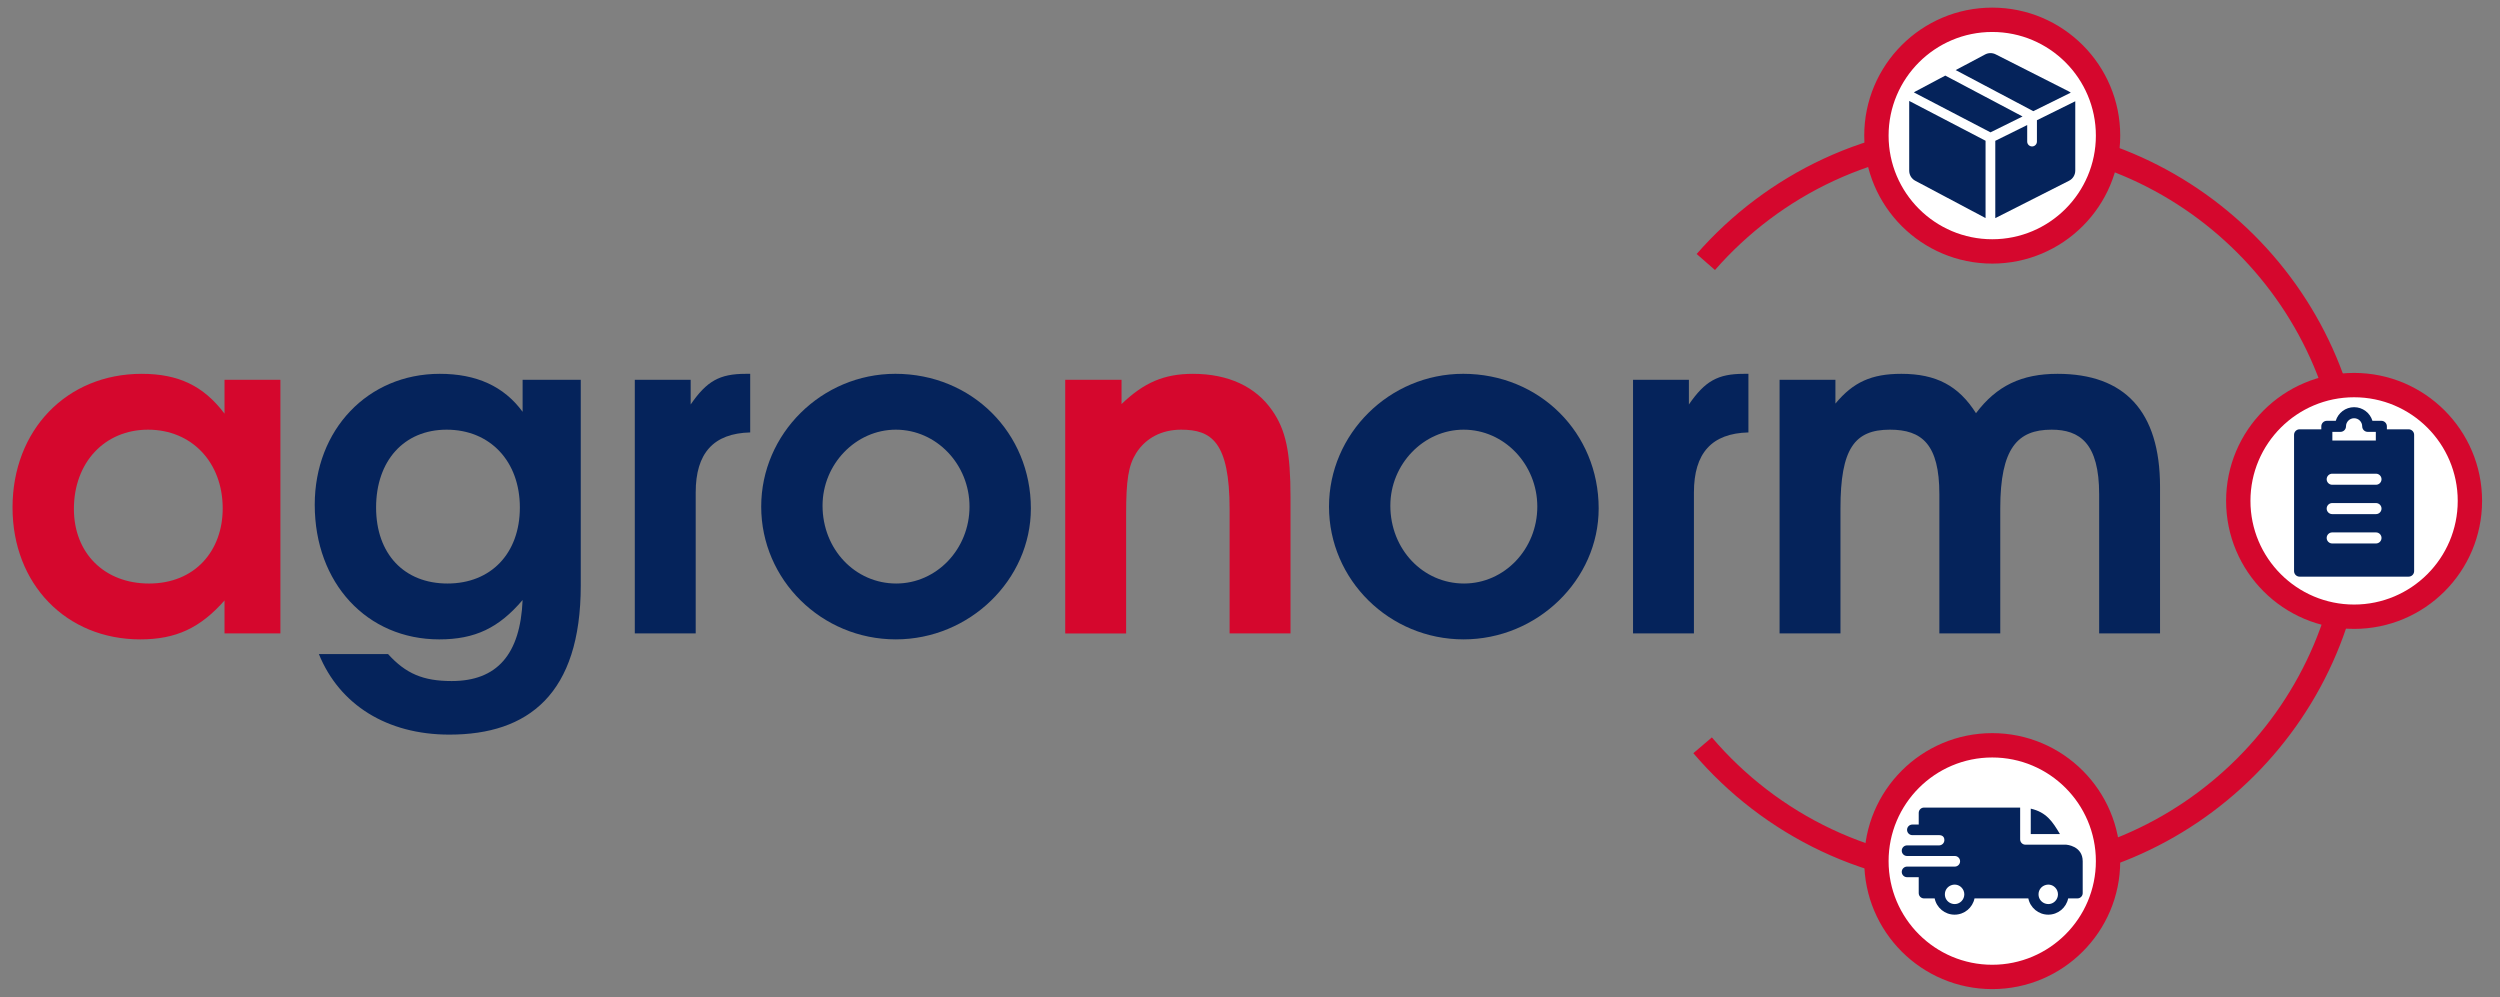 <?xml version="1.0" encoding="UTF-8" standalone="no"?><!DOCTYPE svg PUBLIC "-//W3C//DTD SVG 1.1//EN" "http://www.w3.org/Graphics/SVG/1.1/DTD/svg11.dtd"><svg width="100%" height="100%" viewBox="0 0 1113 444" version="1.1" xmlns="http://www.w3.org/2000/svg" xmlns:xlink="http://www.w3.org/1999/xlink" xml:space="preserve" xmlns:serif="http://www.serif.com/" style="fill-rule:evenodd;clip-rule:evenodd;stroke-miterlimit:10;"><rect x="0" y="0" width="1113" height="444" fill="#808080" stroke="none"/><rect id="ArtBoard1" x="0" y="0" width="1112.03" height="443.415" style="fill:none;"/><clipPath id="_clip1"><rect x="0" y="0" width="1112.03" height="443.415"/></clipPath><g clip-path="url(#_clip1)"><g id="Ebene-1" serif:id="Ebene 1"><path d="M759.426,116.641c30.175,-34.489 74.513,-56.268 123.943,-56.266c90.95,0 164.672,73.722 164.672,164.672c0,90.939 -73.722,164.672 -164.672,164.672c-50.21,0 -95.165,-22.472 -125.363,-57.915" style="fill:none;fill-rule:nonzero;stroke:#d5072d;stroke-width:10.84px;"/><path d="M938.503,60.373c0,28.476 -23.084,51.56 -51.56,51.56c-28.476,0 -51.561,-23.084 -51.561,-51.56c0,-28.475 23.085,-51.56 51.561,-51.56c28.476,0 51.56,23.085 51.56,51.56" style="fill:#fff;"/><path d="M938.503,60.373c0,-28.456 -23.104,-51.56 -51.561,-51.56c-28.457,0 -51.56,23.104 -51.56,51.56c0,28.458 23.103,51.56 51.56,51.56c28.457,0 51.561,-23.102 51.561,-51.56Z" style="fill:none;stroke:#d5072d;stroke-width:10.84px;"/><path d="M66.329,259.784c-19.776,0 -33.429,-13.456 -33.429,-33.228c0,-20.586 13.653,-35.265 33.016,-35.265c19.362,0 33.228,14.475 33.228,35.065c0,18.753 -12.23,33.428 -32.815,33.428m33.629,-75.627c-9.375,-12.434 -20.582,-17.73 -36.894,-17.73c-33.433,0 -57.487,25.072 -57.487,59.519c0,34.043 23.851,58.706 56.878,58.706c15.899,0 26.701,-5.096 37.503,-17.33l0,14.68l24.872,0l0,-112.925l-24.872,0l0,15.08Z" style="fill:#d5072d;fill-rule:nonzero;"/><path d="M566.378,182.735c-7.33,-10.603 -19.567,-16.308 -35.261,-16.308c-12.839,0 -21.813,3.869 -31.805,13.452l0,-10.802l-25.072,0l0,112.926l27.114,0l0,-53.201c0,-15.089 1.026,-21.613 4.486,-27.11c4.282,-6.728 11.415,-10.401 19.976,-10.401c13.457,0 21.604,5.305 21.604,35.47l0,55.242l27.114,0l0,-60.543c0,-20.177 -2.045,-29.961 -8.156,-38.725" style="fill:#d5072d;fill-rule:nonzero;"/><path d="M199.238,259.781c-19.37,0 -31.801,-13.248 -31.801,-33.834c0,-20.795 12.43,-34.656 31.392,-34.656c19.368,0 32.612,14.07 32.612,34.656c0,20.381 -12.836,33.834 -32.203,33.834m33.428,-76.438c-8.356,-11.414 -20.592,-16.916 -36.895,-16.916c-32.002,0 -55.652,24.864 -55.652,58.297c0,34.856 23.237,59.929 55.447,59.929c15.903,0 26.505,-5.096 37.1,-17.53c-1.013,24.254 -11.418,36.079 -31.591,36.079c-12.642,0 -20.385,-3.264 -28.332,-12.025l-30.787,0c9.178,22.622 30.374,35.875 58.097,35.875c35.064,0 58.502,-17.94 58.502,-66.453l0,-91.521l-25.889,0l0,14.265Z" style="fill:#05235b;fill-rule:nonzero;"/><path d="M307.486,180.08l0,-11.003l-24.872,0l0,112.926l27.114,0l0,-62.784c0,-17.526 7.951,-26.292 24.262,-26.7l0,-26.091l-2.045,0c-11.612,0 -17.326,3.259 -24.459,13.652" style="fill:#05235b;fill-rule:nonzero;"/><path d="M399.017,259.781c-18.348,0 -32.82,-15.285 -32.82,-34.652c0,-18.549 14.877,-33.838 32.615,-33.838c18.14,0 32.812,15.497 32.812,34.247c0,18.958 -14.672,34.243 -32.607,34.243m-0.409,-93.358c-32.819,0 -59.721,26.705 -59.721,59.115c0,32.615 26.902,59.115 59.925,59.115c32.812,0 60.134,-26.5 60.134,-58.296c0,-33.638 -26.3,-59.934 -60.338,-59.934" style="fill:#05235b;fill-rule:nonzero;"/><path d="M651.8,259.781c-18.348,0 -32.819,-15.285 -32.819,-34.652c0,-18.549 14.876,-33.838 32.615,-33.838c18.144,0 32.812,15.497 32.812,34.247c0,18.958 -14.668,34.243 -32.608,34.243m-0.408,-93.358c-32.824,0 -59.721,26.705 -59.721,59.115c0,32.615 26.897,59.115 59.925,59.115c32.812,0 60.133,-26.5 60.133,-58.296c0,-33.638 -26.3,-59.934 -60.337,-59.934" style="fill:#05235b;fill-rule:nonzero;"/><path d="M751.896,180.08l0,-11.003l-24.872,0l0,112.926l27.114,0l0,-62.784c0,-17.526 7.946,-26.292 24.259,-26.7l0,-26.091l-2.042,0c-11.612,0 -17.329,3.259 -24.459,13.652" style="fill:#05235b;fill-rule:nonzero;"/><path d="M915.997,166.427c-15.898,0 -27.113,5.296 -36.283,17.53c-7.752,-12.234 -17.739,-17.53 -33.233,-17.53c-13.243,0 -21.399,3.668 -29.351,13.248l0,-10.598l-24.86,0l0,112.925l27.106,0l0,-55.646c0,-26.706 6.315,-35.065 22.009,-35.065c14.275,0 22.018,6.523 22.018,28.746l0,61.965l27.112,0l0,-55.646c0,-26.909 7.743,-35.065 22.828,-35.065c12.639,0 21.2,6.114 21.2,28.746l0,61.965l27.105,0l0,-65.23c0,-33.838 -15.898,-50.345 -45.651,-50.345" style="fill:#05235b;fill-rule:nonzero;"/><path d="M938.503,383.37c0,28.475 -23.084,51.56 -51.56,51.56c-28.476,0 -51.561,-23.085 -51.561,-51.56c0,-28.476 23.085,-51.56 51.561,-51.56c28.476,0 51.56,23.084 51.56,51.56" style="fill:#fff;"/><path d="M938.503,383.37c0,-28.457 -23.104,-51.56 -51.561,-51.56c-28.457,0 -51.56,23.103 -51.56,51.56c0,28.457 23.103,51.56 51.56,51.56c28.457,0 51.561,-23.103 51.561,-51.56Z" style="fill:none;stroke:#d5072d;stroke-width:10.84px;"/><path d="M1099.6,223.004c0,28.476 -23.085,51.56 -51.56,51.56c-28.476,0 -51.56,-23.084 -51.56,-51.56c0,-28.475 23.084,-51.56 51.56,-51.56c28.475,0 51.56,23.085 51.56,51.56" style="fill:#fff;"/><path d="M1099.6,223.004c0,-28.457 -23.103,-51.56 -51.56,-51.56c-28.457,0 -51.56,23.103 -51.56,51.56c0,28.457 23.103,51.56 51.56,51.56c28.457,0 51.56,-23.103 51.56,-51.56Z" style="fill:none;stroke:#d5072d;stroke-width:10.84px;"/><path d="M866.043,33.652l-13.338,7.078c-0.227,0.121 -0.443,0.256 -0.648,0.406l34.106,17.784l14.282,-7.064l-34.402,-18.204Z" style="fill:#05235b;fill-rule:nonzero;"/><path d="M923.902,45.085l-17.062,8.44l0,9.506c0,1.197 -0.97,2.166 -2.166,2.166c-1.196,0 -2.165,-0.969 -2.165,-2.166l0,-7.364l-14.207,7.026l0,34.409c0.044,-0.02 0.09,-0.04 0.134,-0.061l32.659,-16.549c1.736,-0.868 2.813,-2.611 2.813,-4.552l0,-30.663c0,-0.065 -0.004,-0.128 -0.006,-0.192" style="fill:#05235b;fill-rule:nonzero;"/><path d="M921.095,40.725l-32.646,-16.542l-0.014,-0.006c-1.453,-0.724 -3.181,-0.708 -4.621,0.043l-13.149,6.979l34.564,18.291l16.684,-8.252c-0.253,-0.193 -0.525,-0.367 -0.818,-0.513" style="fill:#05235b;fill-rule:nonzero;"/><path d="M849.987,44.94c-0.006,0.1 -0.01,0.198 -0.01,0.299l0,30.739c0,1.901 1.044,3.627 2.728,4.509l31.095,16.503l0.014,0.007c0.052,0.027 0.105,0.051 0.157,0.076l0,-34.412l-33.984,-17.721Z" style="fill:#05235b;fill-rule:nonzero;"/><path d="M873.245,395.101c1.689,1.689 1.689,4.43 0,6.119c-2.717,2.718 -7.386,0.785 -7.386,-3.059c0,-3.845 4.669,-5.778 7.386,-3.06m41.696,0c1.689,1.689 1.689,4.43 0,6.119c-2.719,2.718 -7.386,0.785 -7.386,-3.059c0,-3.845 4.667,-5.778 7.386,-3.06m-51.666,-23.296c1.367,0 2.36,0.661 2.36,2.203c0,1.301 -1.052,2.357 -2.354,2.361l-14.258,0c-1.303,0 -2.36,1.056 -2.36,2.36c0,1.303 1.057,2.36 2.36,2.36l21.242,0c1.315,0 2.369,1.056 2.369,2.36c0,1.303 -1.056,2.36 -2.361,2.36l-21.25,0c-1.303,0 -2.36,1.057 -2.36,2.36c0,1.304 1.057,2.36 2.36,2.36l5.193,0l0,7.08c0,1.305 1.056,2.361 2.359,2.361l4.745,0c0.845,4.165 4.527,7.238 8.865,7.238c4.34,0 8.021,-3.073 8.867,-7.238l23.964,0c0.845,4.165 4.526,7.238 8.865,7.238c4.34,0 8.02,-3.073 8.867,-7.238l4.114,0c1.303,0 2.359,-1.056 2.359,-2.361l0,-14.16c0,-6.925 -7.303,-7.384 -7.31,-7.395l-18.178,0c-1.304,0 -2.36,-1.057 -2.36,-2.36l0,-14.161l-42.798,0c-1.303,0 -2.359,1.057 -2.359,2.36l0,5.192l-2.833,0c-1.303,0 -2.36,1.057 -2.36,2.36c0,1.304 1.057,2.36 2.36,2.36l11.892,0Zm40.818,-11.797c6.984,1.62 9.656,5.705 13.005,11.326l-13.005,0l0,-11.326Z" style="fill:#05235b;"/><path d="M1057.79,215.812l-19.494,0c-1.358,0 -2.46,-1.102 -2.46,-2.461c0,-1.357 1.102,-2.459 2.46,-2.459l19.494,0c1.359,0 2.46,1.101 2.46,2.459c0,1.359 -1.101,2.461 -2.46,2.461m0,13.069l-19.494,0c-1.358,0 -2.46,-1.101 -2.46,-2.459c0,-1.359 1.102,-2.461 2.46,-2.461l19.494,0c1.359,0 2.46,1.102 2.46,2.461c0,1.358 -1.101,2.459 -2.46,2.459m0,13.071l-19.494,0c-1.358,0 -2.46,-1.102 -2.46,-2.461c0,-1.359 1.102,-2.46 2.46,-2.46l19.494,0c1.359,0 2.46,1.101 2.46,2.46c0,1.359 -1.101,2.461 -2.46,2.461m-19.422,-49.687l3.607,0c1.359,0 2.461,-1.101 2.461,-2.459c0,-1.99 1.617,-3.608 3.607,-3.608c1.989,0 3.607,1.618 3.607,3.608c0,1.358 1.102,2.459 2.46,2.459l3.607,0l0,3.857l-19.349,0l0,-3.857Zm33.944,-1.138l-9.674,0l0,-1.321c0,-1.359 -1.101,-2.461 -2.46,-2.461l-3.969,0c-1.058,-3.506 -4.319,-6.067 -8.166,-6.067c-3.847,0 -7.108,2.561 -8.166,6.068l-3.969,0c-1.358,0 -2.46,1.101 -2.46,2.46l0,1.321l-9.675,0c-1.359,0 -2.459,1.101 -2.459,2.46l0,60.674c0,1.359 1.1,2.46 2.459,2.46l48.539,0c1.359,0 2.461,-1.101 2.461,-2.46l0,-60.674c0,-1.359 -1.102,-2.46 -2.461,-2.46" style="fill:#05235b;fill-rule:nonzero;"/></g></g></svg>